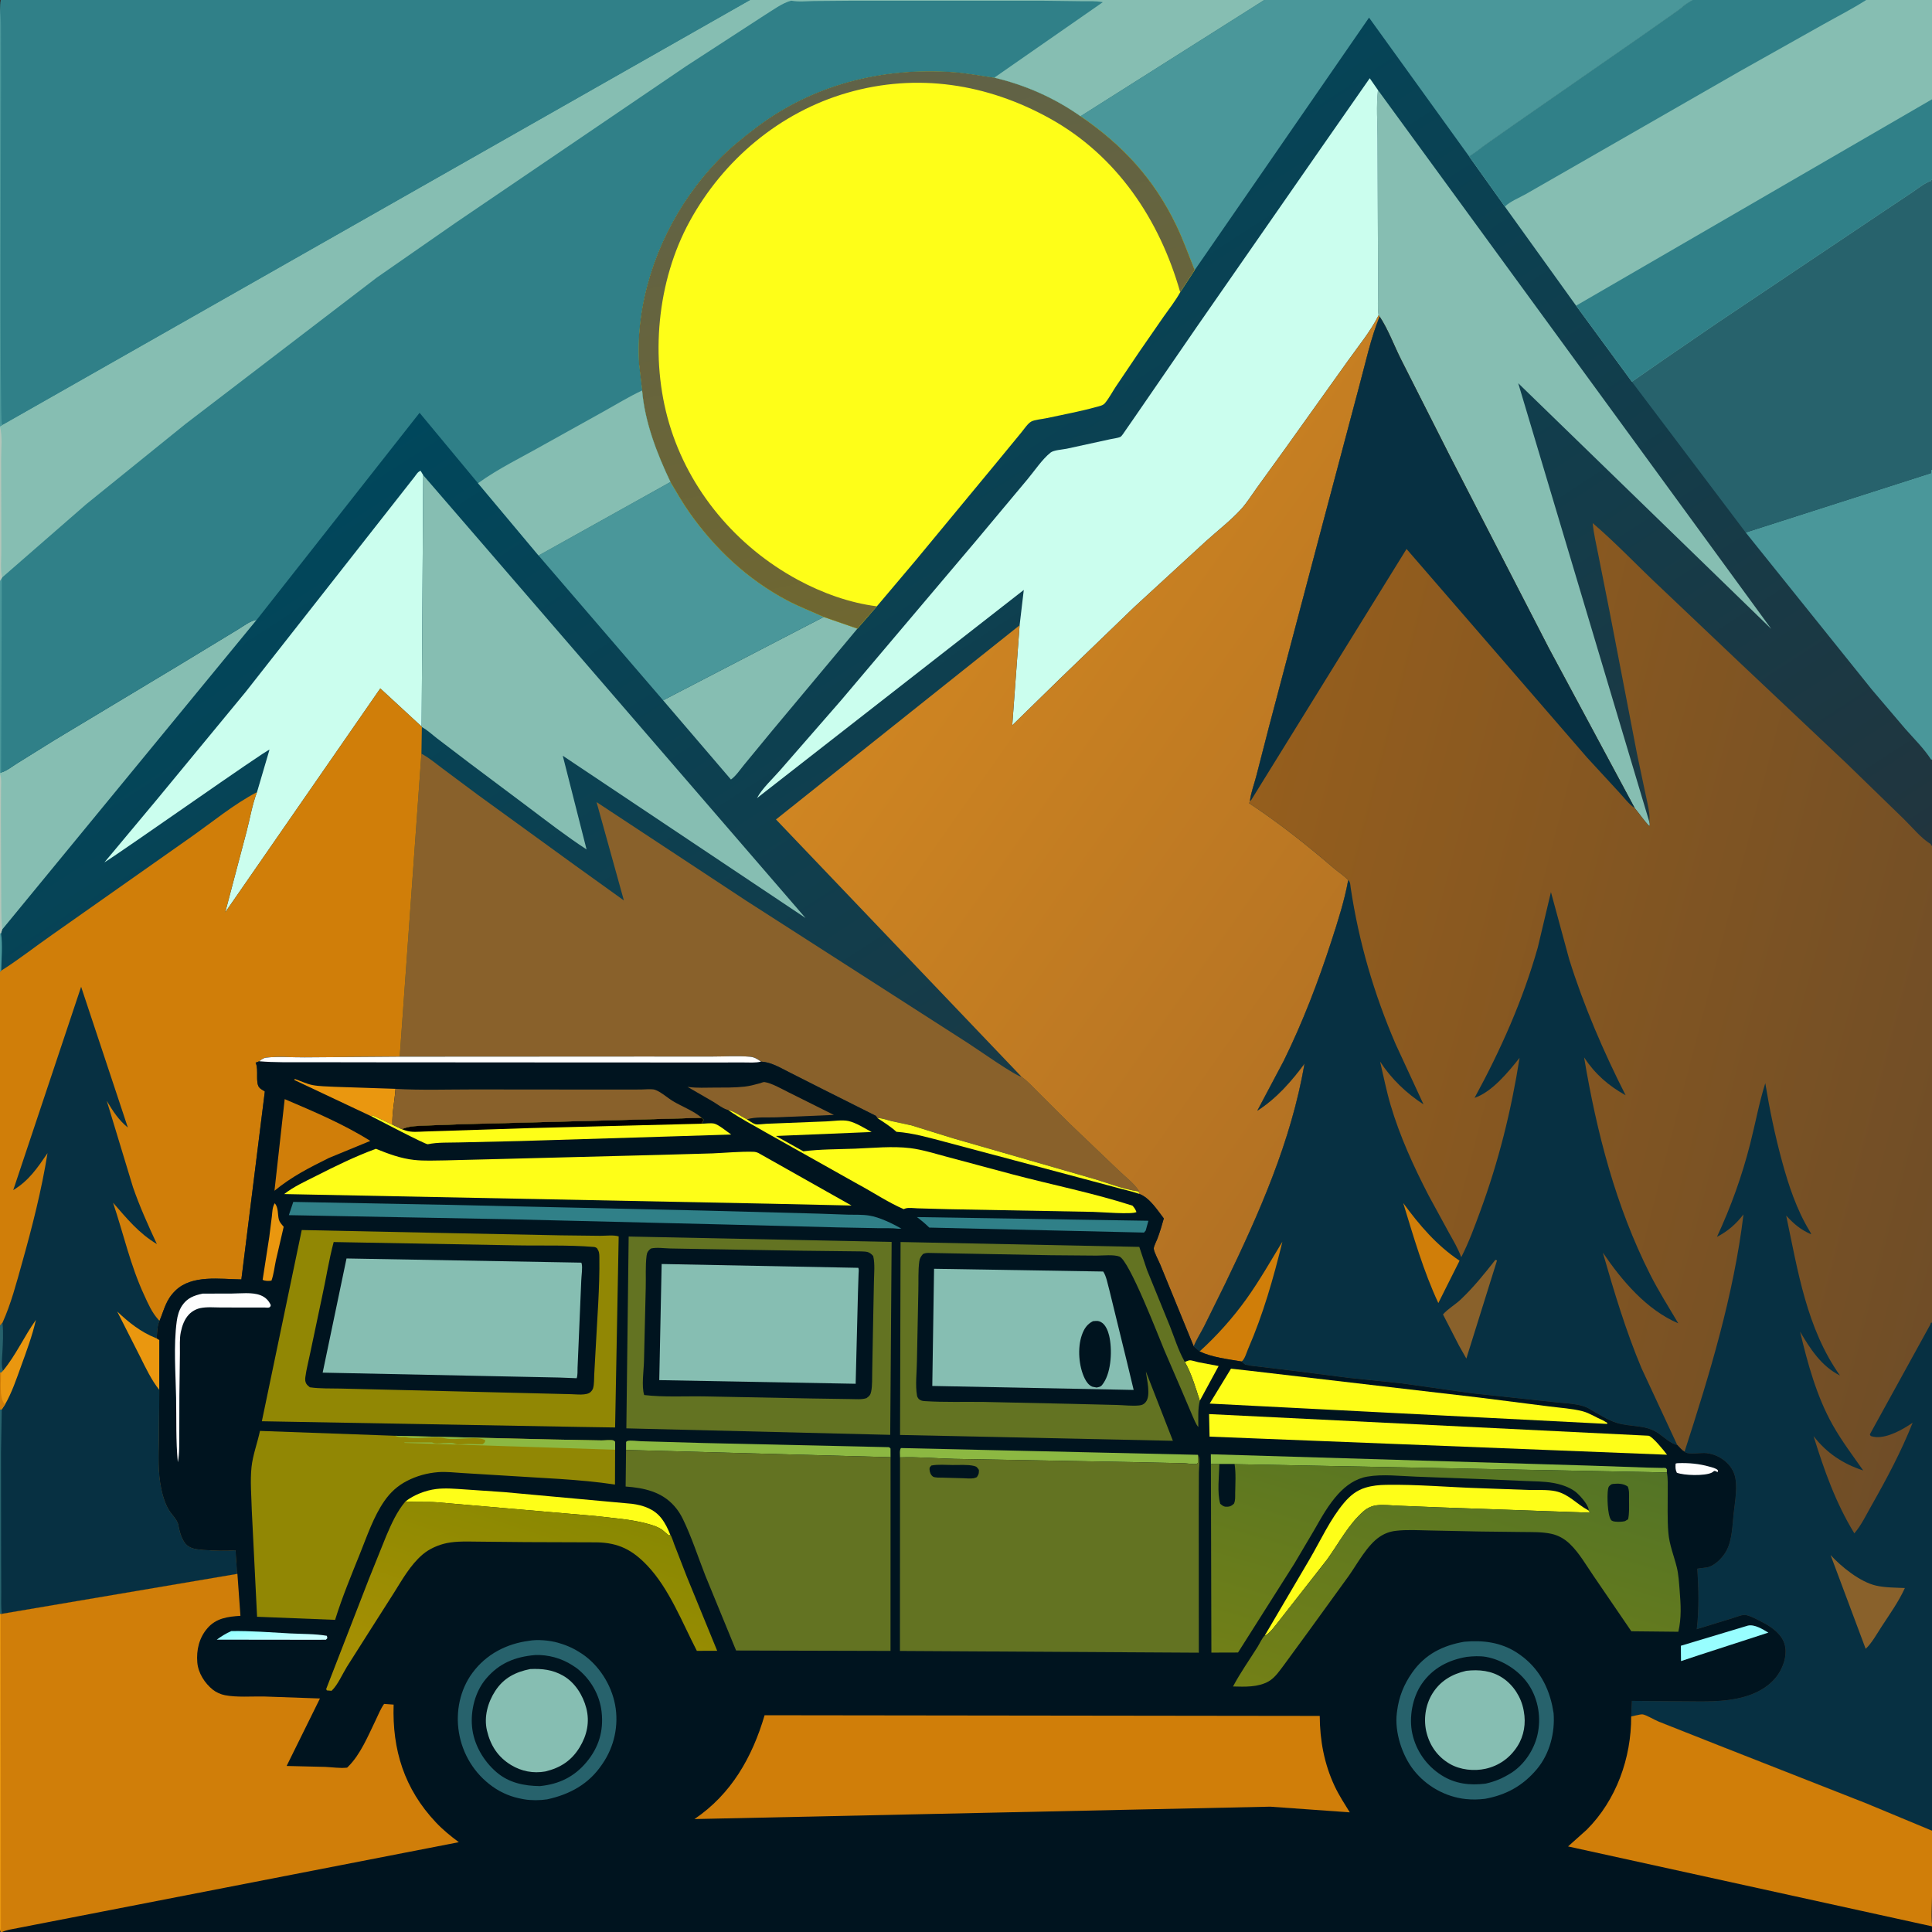 <svg version="1.1" xmlns="http://www.w3.org/2000/svg" style="display: block;" viewBox="0 0 2048 2048" width="1024" height="1024">
<rect x="0" y="0" width="2048" height="2048" fill="#333333" stroke="none"/>
<defs>
	<linearGradient id="Gradient1" gradientUnits="userSpaceOnUse" x1="1315.75" y1="1367.76" x2="634.865" y2="314.603">
		<stop class="stop0" offset="0" stop-opacity="1" stop-color="rgb(33,53,62)"/>
		<stop class="stop1" offset="1" stop-opacity="1" stop-color="rgb(0,71,92)"/>
	</linearGradient>
	<linearGradient id="Gradient2" gradientUnits="userSpaceOnUse" x1="1033.72" y1="635.883" x2="914.671" y2="83.934">
		<stop class="stop0" offset="0" stop-opacity="1" stop-color="rgb(111,103,49)"/>
		<stop class="stop1" offset="1" stop-opacity="1" stop-color="rgb(96,98,71)"/>
	</linearGradient>
	<linearGradient id="Gradient3" gradientUnits="userSpaceOnUse" x1="1549.21" y1="1018.15" x2="994.872" y2="628.04">
		<stop class="stop0" offset="0" stop-opacity="1" stop-color="rgb(178,113,35)"/>
		<stop class="stop1" offset="1" stop-opacity="1" stop-color="rgb(207,133,34)"/>
	</linearGradient>
	<linearGradient id="Gradient4" gradientUnits="userSpaceOnUse" x1="1297.3" y1="951.792" x2="2115.77" y2="1164.37">
		<stop class="stop0" offset="0" stop-opacity="1" stop-color="rgb(149,94,29)"/>
		<stop class="stop1" offset="1" stop-opacity="1" stop-color="rgb(111,77,39)"/>
	</linearGradient>
	<linearGradient id="Gradient5" gradientUnits="userSpaceOnUse" x1="279.028" y1="1723.86" x2="283.353" y2="1745.1">
		<stop class="stop0" offset="0" stop-opacity="1" stop-color="rgb(149,255,255)"/>
		<stop class="stop1" offset="1" stop-opacity="1" stop-color="rgb(205,255,255)"/>
	</linearGradient>
	<linearGradient id="Gradient6" gradientUnits="userSpaceOnUse" x1="608.972" y1="1591.62" x2="526.838" y2="1847.42">
		<stop class="stop0" offset="0" stop-opacity="1" stop-color="rgb(136,136,2)"/>
		<stop class="stop1" offset="1" stop-opacity="1" stop-color="rgb(172,145,3)"/>
	</linearGradient>
	<linearGradient id="Gradient7" gradientUnits="userSpaceOnUse" x1="1474.71" y1="1833.08" x2="1570.33" y2="1505.47">
		<stop class="stop0" offset="0" stop-opacity="1" stop-color="rgb(115,128,22)"/>
		<stop class="stop1" offset="1" stop-opacity="1" stop-color="rgb(83,116,38)"/>
	</linearGradient>
</defs>
<path transform="translate(0,0)" fill="url(#Gradient1)" d="M 0 451.75 C -0.019 405.203 -2.077 6.798 1 0 L 795.074 0 L 838.689 0 L 1172.26 0 L 1340.08 0 L 1794.25 0 L 1978.23 0 L 2048 0 L 2048 105.25 L 2048 107.039 L 2048 190.702 L 2048 498 L 2048 800.936 L 2048 805.271 L 2048 862.035 L 2048 896.334 L 2048 1402.04 L 2048 1449.3 L 2048 1673.45 L 2048 1940.6 L 2048.01 2009.33 C 2048.02 2019.84 2046.91 2031.69 2048.3 2042.06 L 2048 2048 L 365.329 2048 L 224.847 2048 L 2.25 2048 L 1 2048 C -1.621 2043.1 -0.048 2032.02 -0.051 2026.26 L -0.054 1963.68 L 0 1710.71 L 0 1494.04 L 0 1455 L 0 1405.3 L -0 1030.22 L 0 989.35 L 0 820.331 L 0 819.289 L -0 615.709 L 0 452.461 L 0 451.75 z"/>
<path transform="translate(0,0)" fill="rgb(74,151,154)" d="M 0 989.35 L 1.066 989.324 C 2.972 1001.64 1.494 1016.37 1.294 1028.93 L -0 1030.22 L 0 989.35 z"/>
<path transform="translate(0,0)" fill="rgb(134,190,178)" d="M 873.185 654.023 L 908.907 666.38 L 818.281 774.857 L 789.039 810.375 C 784.875 815.396 780.083 822.646 774.831 826.33 L 702.916 742.338 L 873.185 654.023 z"/>
<path transform="translate(0,0)" fill="rgb(134,190,178)" d="M 1.139 818.904 C 6.773 817.475 13.188 812.275 18.241 809.156 L 58.353 784.199 L 190 705.045 L 251.639 667.624 C 256.778 664.591 266.156 657.393 271.956 657.168 L 2.207 985.468 L 1.066 989.324 L 0 989.35 L 0 820.331 L 0 819.289 L 1.139 818.904 z"/>
<path transform="translate(0,0)" fill="rgb(179,198,186)" d="M 0 820.331 C 1.829 825.504 1.142 831.359 1.115 836.804 L 0.978 866.264 L 1.257 940.493 C 1.375 955.437 1.082 970.565 2.207 985.468 L 1.066 989.324 L 0 989.35 L 0 820.331 z"/>
<path transform="translate(0,0)" fill="rgb(74,151,154)" d="M 2047.21 498 L 2048 498 L 2048 800.936 L 2048 805.271 L 2047 805.121 C 2039.61 793.608 2028.86 783.04 2019.81 772.762 L 1984.39 731.182 L 1850.51 564.455 L 2046.88 501.519 L 2047.21 498 z"/>
<path transform="translate(0,0)" fill="rgb(74,151,154)" d="M 710.681 510.865 C 717.207 521.8 723.375 532.705 730.716 543.153 C 757.895 581.833 792.505 614.266 834.431 636.445 C 847.099 643.147 860.209 648.106 873.185 654.023 L 702.916 742.338 L 570.865 588.813 L 710.681 510.865 z"/>
<path transform="translate(0,0)" fill="rgb(203,254,238)" d="M 272.452 839.65 L 285.672 794.704 C 281.206 795.443 132.111 900.829 110.651 914.194 L 166.112 847.783 L 260.444 733.414 L 439.215 505.75 C 441.069 503.401 443.033 499.734 445.94 499.125 L 448.612 503.682 L 446.97 770.217 L 403.127 729.746 L 238.776 967.057 L 261.345 881.648 C 264.969 868.025 267.373 852.704 272.452 839.65 z"/>
<path transform="translate(0,0)" fill="rgb(134,190,178)" d="M 448.612 503.682 L 853.879 973.113 L 596.556 801.116 L 621.775 900.43 C 600.389 886.52 580.207 870.826 559.828 855.5 L 497.792 808.992 L 463.681 783.015 C 458.507 779.05 452.879 773.724 447.198 770.718 L 446.97 770.217 L 448.612 503.682 z"/>
<path transform="translate(0,0)" fill="rgb(74,151,154)" d="M 1340.08 0 L 1794.25 0 L 1789.46 2.831 C 1785.68 5.062 1782.3 8.499 1778.69 11.052 L 1740.79 37.711 L 1607.61 130.202 L 1574.28 153.601 C 1568.73 157.577 1563.21 162.427 1557.22 165.666 L 1451.24 18.686 L 1266.42 286.351 C 1260.03 270.434 1254.41 254.499 1246.97 238.984 C 1223.37 189.743 1190.11 153.735 1145.35 123.169 L 1340.08 0 z"/>
<path transform="translate(0,0)" fill="rgb(39,98,108)" d="M 2047.06 190.772 L 2048 190.702 L 2048 498 L 2047.21 498 L 2046.88 501.519 L 1850.51 564.455 L 1729.87 404.664 L 1764 380.958 L 1819.77 342.736 L 1997.63 223.5 L 2027.76 203.38 C 2033.48 199.501 2040.37 193.817 2046.86 191.816 L 2047.06 190.772 z"/>
<path transform="translate(0,0)" fill="rgb(134,190,178)" d="M 1460.71 95.504 L 1877.66 666.737 L 1609.37 406.205 L 1748.34 871.252 C 1748.95 873.111 1748.95 873.983 1748.5 875.882 C 1742.75 870.023 1738.13 862.872 1732.85 856.569 L 1641.85 687.11 L 1537.11 483.729 L 1485.15 381.012 C 1477.71 366.211 1471.57 349.332 1462.48 335.562 L 1461.35 334.249 C 1459.99 326.262 1460.92 316.758 1460.87 308.538 L 1460.61 247.672 L 1460.24 146.594 C 1460.19 129.912 1458.79 112.041 1460.71 95.504 z"/>
<path transform="translate(0,0)" fill="rgb(203,254,238)" d="M 1080.83 662.825 L 1085.26 625.349 L 802.461 846.01 C 807.856 835.766 819.285 825.334 826.905 816.546 L 891.489 742.481 L 1034.3 573.68 L 1089.17 508.06 C 1096.46 499.345 1104.82 486.779 1113.6 479.787 C 1117 477.083 1126.42 476.556 1130.79 475.655 L 1176.88 465.6 C 1179.88 464.901 1185.32 464.363 1187.82 463.025 C 1189.15 462.31 1191.7 458.209 1192.63 456.893 L 1204.09 440.35 L 1269.06 345.907 L 1400.52 156.775 L 1451.97 82.934 L 1460.71 95.504 C 1458.79 112.041 1460.19 129.912 1460.24 146.594 L 1460.61 247.672 L 1460.87 308.538 C 1460.92 316.758 1459.99 326.262 1461.35 334.249 C 1452.96 351.235 1439.36 367.57 1428.4 383.099 L 1362.3 475.655 L 1332.23 517.26 C 1326.86 524.712 1321.7 533.082 1315.52 539.855 C 1304.36 552.075 1290.21 562.914 1277.92 574.084 L 1202.35 643.528 L 1123.23 719.808 L 1073.03 768.842 L 1080.83 662.825 z"/>
<path transform="translate(0,0)" fill="rgb(134,190,178)" d="M 1794.25 0 L 1978.23 0 L 2048 0 L 2048 105.25 L 2048 107.039 L 2048 190.702 L 2047.06 190.772 L 2046.86 191.816 C 2040.37 193.817 2033.48 199.501 2027.76 203.38 L 1997.63 223.5 L 1819.77 342.736 L 1764 380.958 L 1729.87 404.664 L 1670.71 324.032 L 1595.23 218.995 L 1557.22 165.666 C 1563.21 162.427 1568.73 157.577 1574.28 153.601 L 1607.61 130.202 L 1740.79 37.711 L 1778.69 11.052 C 1782.3 8.499 1785.68 5.062 1789.46 2.831 L 1794.25 0 z"/>
<path transform="translate(0,0)" fill="rgb(48,128,136)" d="M 1794.25 0 L 1978.23 0 C 1963.41 9.479 1947.68 17.434 1932.36 26.071 L 1843.85 75.795 L 1665.12 178.407 L 1617.64 205.626 C 1610.83 209.499 1600.62 213.583 1595.23 218.995 L 1557.22 165.666 C 1563.21 162.427 1568.73 157.577 1574.28 153.601 L 1607.61 130.202 L 1740.79 37.711 L 1778.69 11.052 C 1782.3 8.499 1785.68 5.062 1789.46 2.831 L 1794.25 0 z"/>
<path transform="translate(0,0)" fill="rgb(48,128,136)" d="M 2048 105.25 L 2048 107.039 L 2048 190.702 L 2047.06 190.772 L 2046.86 191.816 C 2040.37 193.817 2033.48 199.501 2027.76 203.38 L 1997.63 223.5 L 1819.77 342.736 L 1764 380.958 L 1729.87 404.664 L 1670.71 324.032 L 2048 105.25 z"/>
<path transform="translate(0,0)" fill="rgb(137,97,43)" d="M 446.728 798.958 C 454.718 803.149 461.879 809.288 469.102 814.667 L 506.431 842.493 L 608.719 916.697 L 661.334 954.493 L 632.365 850.249 L 790.705 954.6 L 1026.6 1106.06 C 1034.65 1111.2 1077.06 1141.01 1082.86 1141.4 C 1089.64 1146.23 1095.43 1152.76 1101.31 1158.62 L 1133.14 1190.35 L 1186.28 1241.11 C 1192.98 1247.56 1202.44 1254.56 1207.21 1262.43 L 1207.15 1263.06 C 1189.91 1260.58 1171.4 1252.85 1154.45 1248.19 L 1010.32 1206.67 L 965.92 1192.89 L 945.657 1188.57 C 940.398 1187.35 935.557 1185.21 930.088 1185.21 L 928.5 1182.86 L 871.29 1154.17 L 836.415 1136.53 C 826.94 1131.76 817.507 1125.9 806.673 1125.34 C 802.61 1122.48 799.821 1120.63 794.815 1120.19 C 782.017 1119.05 768.473 1119.99 755.565 1119.99 L 675.945 1119.98 L 423.72 1120.12 L 446.728 798.958 z"/>
<path transform="translate(0,0)" fill="rgb(208,126,9)" d="M 272.452 839.65 C 267.373 852.704 264.969 868.025 261.345 881.648 L 238.776 967.057 L 403.127 729.746 L 446.97 770.217 L 447.198 770.718 L 446.728 798.958 L 423.72 1120.12 L 323.09 1120.86 C 309.903 1121.01 294.964 1119.6 282 1121.19 C 279.306 1121.51 276.876 1123.32 274.838 1124.98 L 270.935 1126.5 L 271.362 1127.5 C 274.112 1134.54 270.693 1147.02 274.578 1152.5 C 275.655 1154.02 279.104 1156.05 280.732 1157 L 255.86 1356.25 C 233.304 1355.97 203.389 1350.99 185.896 1368.13 C 175.666 1378.15 174.302 1387.76 169.072 1400.18 C 166.395 1406.11 166.882 1412.39 166.077 1418.72 L 168.946 1420.5 L 168.887 1473.37 L 168.495 1526.54 C 168.174 1543.3 167.389 1560.49 170.786 1577 L 171.144 1578.8 C 172.645 1586.1 175.022 1593.59 178.75 1600.07 C 181.73 1605.26 188.041 1610.75 189.107 1616.5 C 190.559 1624.33 193.172 1635.25 200.5 1639.55 C 204.976 1642.18 210.911 1642.58 216 1642.98 C 227.241 1643.86 238.449 1644.02 249.71 1643.34 L 250.945 1662.21 C 251.078 1663.75 250.943 1667.03 251.664 1668.35 L 1.924 1710.74 L 0.711 1710.97 L 0 1710.71 L 0 1494.04 L 0 1455 L 0 1405.3 L -0 1030.22 L 1.294 1028.93 C 19.778 1017.27 37.322 1003.4 55.294 990.871 L 201.317 888.11 C 224.446 871.916 247.452 852.755 272.452 839.65 z"/>
<path transform="translate(0,0)" fill="rgb(7,48,66)" d="M 2.578 1402.29 C 11.726 1382.06 17.324 1360.32 23.315 1339 C 34.151 1300.44 44.003 1261.97 50.372 1222.39 C 39.586 1238.11 30.737 1251.47 14.028 1261.57 L 85.995 1046.03 L 135.528 1195.26 C 125.587 1187.1 119.678 1177.85 113.164 1166.89 L 140.98 1258.5 C 148.083 1279.07 157.127 1299.07 166.309 1318.78 C 146.902 1307.16 134.514 1291.67 119.836 1274.93 C 130.988 1308 138.086 1341.04 152.885 1373 C 157.216 1382.35 160.98 1391.27 167.977 1398.98 L 169.072 1400.18 C 166.395 1406.11 166.882 1412.39 166.077 1418.72 L 168.946 1420.5 L 168.887 1473.37 L 168.495 1526.54 C 168.174 1543.3 167.389 1560.49 170.786 1577 L 171.144 1578.8 C 172.645 1586.1 175.022 1593.59 178.75 1600.07 C 181.73 1605.26 188.041 1610.75 189.107 1616.5 C 190.559 1624.33 193.172 1635.25 200.5 1639.55 C 204.976 1642.18 210.911 1642.58 216 1642.98 C 227.241 1643.86 238.449 1644.02 249.71 1643.34 L 250.945 1662.21 C 251.078 1663.75 250.943 1667.03 251.664 1668.35 L 1.924 1710.74 L 0.711 1710.97 L 0 1710.71 L 0 1494.04 L 0 1455 L 0 1405.3 L 2.578 1402.29 z"/>
<path transform="translate(0,0)" fill="rgb(39,98,108)" d="M 2.578 1402.29 C 3.786 1412.7 3.047 1424.09 2.484 1434.55 C 2.209 1439.66 1.035 1448.46 3.254 1452.96 L 1.075 1455 L 0 1455 L 0 1405.3 L 2.578 1402.29 z"/>
<path transform="translate(0,0)" fill="rgb(39,98,108)" d="M 0 1494.04 L 1.878 1494 L 1.05 1539.69 L 1.182 1652.58 L 1.306 1688.28 C 1.323 1695.7 0.855 1703.4 1.924 1710.74 L 0.711 1710.97 L 0 1710.71 L 0 1494.04 z"/>
<path transform="translate(0,0)" fill="rgb(234,151,15)" d="M 3.254 1452.96 C 16.832 1436.6 25.685 1416.48 38.056 1399.14 C 34.24 1415.93 28.213 1432.02 22.349 1448.19 C 17.346 1461.99 12.64 1476.12 5.303 1488.89 L 1.878 1494 L 0 1494.04 L 0 1455 L 1.075 1455 L 3.254 1452.96 z"/>
<path transform="translate(0,0)" fill="rgb(208,126,9)" d="M 0 1455 L 1.075 1455 C 1.176 1464.18 -1.217 1482.38 5.303 1488.89 L 1.878 1494 L 0 1494.04 L 0 1455 z"/>
<path transform="translate(0,0)" fill="rgb(234,151,15)" d="M 168.887 1473.37 C 160.778 1463.42 154.346 1449.83 148.626 1438.33 L 124.264 1390.27 C 136.302 1401.72 149.39 1412.11 164.985 1418.3 L 166.077 1418.72 L 168.946 1420.5 L 168.887 1473.37 z"/>
<path transform="translate(0,0)" fill="rgb(254,254,24)" d="M 680.658 413.924 L 677.337 385.553 C 676.261 369.784 677.066 353.14 679.147 337.5 C 687.431 275.243 717.476 214.907 761.083 169.891 C 773.359 157.22 787.149 146.078 801.179 135.428 C 861.868 89.357 935.238 71.041 1010.84 76.431 C 1025.4 77.469 1039.58 80.324 1054 82.314 C 1086.9 90.11 1117.65 103.656 1145.35 123.169 C 1190.11 153.735 1223.37 189.743 1246.97 238.984 C 1254.41 254.499 1260.03 270.434 1266.42 286.351 L 1251.08 309.788 C 1245.98 318.94 1239.35 327.402 1233.29 335.956 L 1207.81 372.774 L 1182.75 409.946 C 1179.01 415.591 1175.52 422.34 1171.18 427.475 C 1169.13 429.893 1165.19 430.566 1162.2 431.399 C 1144.88 436.218 1126.73 439.496 1109.15 443.327 C 1104.67 444.304 1096.83 444.871 1093.11 446.905 C 1089.45 448.911 1085.38 455.133 1082.65 458.442 L 1056.07 490.77 L 970.46 594.257 L 929.528 642.703 L 908.907 666.38 L 873.185 654.023 C 860.209 648.106 847.099 643.147 834.431 636.445 C 792.505 614.266 757.895 581.833 730.716 543.153 C 723.375 532.705 717.207 521.8 710.681 510.865 C 696.302 480.66 683.503 447.542 680.658 413.924 z"/>
<path transform="translate(0,0)" fill="url(#Gradient2)" d="M 680.658 413.924 L 677.337 385.553 C 676.261 369.784 677.066 353.14 679.147 337.5 C 687.431 275.243 717.476 214.907 761.083 169.891 C 773.359 157.22 787.149 146.078 801.179 135.428 C 861.868 89.357 935.238 71.041 1010.84 76.431 C 1025.4 77.469 1039.58 80.324 1054 82.314 C 1086.9 90.11 1117.65 103.656 1145.35 123.169 C 1190.11 153.735 1223.37 189.743 1246.97 238.984 C 1254.41 254.499 1260.03 270.434 1266.42 286.351 L 1251.08 309.788 C 1229.25 232.841 1183.88 164.973 1112.97 125.624 C 1046.4 88.682 972.238 77.088 898.483 98.277 C 826.669 118.907 766.706 169.433 731.036 234.715 C 696.397 298.112 688.943 379.743 709.305 448.747 C 730.299 519.898 780.78 579.514 845.805 614.665 C 871.32 628.457 900.642 639.152 929.528 642.703 L 908.907 666.38 L 873.185 654.023 C 860.209 648.106 847.099 643.147 834.431 636.445 C 792.505 614.266 757.895 581.833 730.716 543.153 C 723.375 532.705 717.207 521.8 710.681 510.865 C 696.302 480.66 683.503 447.542 680.658 413.924 z"/>
<path transform="translate(0,0)" fill="url(#Gradient3)" d="M 1461.35 334.249 L 1462.48 335.562 C 1452.98 358.704 1447.51 384.823 1440.92 409 L 1402.35 554.239 L 1345.3 769.972 L 1331.61 823.109 C 1329.44 831.331 1326.01 840.483 1325.02 848.85 L 1324.16 851.48 C 1355.71 872.276 1385.66 896.094 1414.32 920.684 C 1418.99 924.689 1425.15 928.445 1429.15 933.04 C 1425.26 954.601 1418.11 976.805 1411.34 997.642 C 1397.24 1041.05 1380.98 1083.48 1360.84 1124.48 L 1332.8 1177.39 C 1352.76 1164.64 1368.91 1146.37 1382.88 1127.41 C 1368.68 1209.9 1334.78 1286.14 1298.66 1361 L 1276.38 1406.08 C 1272.88 1412.94 1268.2 1420.16 1265.41 1427.25 L 1229.95 1340.59 C 1228.39 1336.7 1223.18 1327.23 1223.04 1323.6 C 1222.94 1321.26 1225.89 1315.68 1226.85 1313.17 C 1229.54 1306.09 1231.64 1298.88 1233.69 1291.59 C 1226.57 1282.31 1218.66 1269.66 1207.55 1265.53 L 1207.15 1263.06 L 1207.21 1262.43 C 1202.44 1254.56 1192.98 1247.56 1186.28 1241.11 L 1133.14 1190.35 L 1101.31 1158.62 C 1095.43 1152.76 1089.64 1146.23 1082.86 1141.4 L 822.566 868.67 L 1080.83 662.825 L 1073.03 768.842 L 1123.23 719.808 L 1202.35 643.528 L 1277.92 574.084 C 1290.21 562.914 1304.36 552.075 1315.52 539.855 C 1321.7 533.082 1326.86 524.712 1332.23 517.26 L 1362.3 475.655 L 1428.4 383.099 C 1439.36 367.57 1452.96 351.235 1461.35 334.249 z"/>
<path transform="translate(0,0)" fill="rgb(48,128,136)" d="M 0 451.75 C -0.019 405.203 -2.077 6.798 1 0 L 795.074 0 L 838.689 0 L 1172.26 0 L 1340.08 0 L 1145.35 123.169 C 1117.65 103.656 1086.9 90.11 1054 82.314 C 1039.58 80.324 1025.4 77.469 1010.84 76.431 C 935.238 71.041 861.868 89.357 801.179 135.428 C 787.149 146.078 773.359 157.22 761.083 169.891 C 717.476 214.907 687.431 275.243 679.147 337.5 C 677.066 353.14 676.261 369.784 677.337 385.553 L 680.658 413.924 C 683.503 447.542 696.302 480.66 710.681 510.865 L 570.865 588.813 L 506.706 512.223 L 444.771 437.591 L 272.03 657.167 L 271.956 657.168 C 266.156 657.393 256.778 664.591 251.639 667.624 L 190 705.045 L 58.353 784.199 L 18.241 809.156 C 13.188 812.275 6.773 817.475 1.139 818.904 L 0 819.289 L -0 615.709 L 0 452.461 L 0 451.75 z"/>
<path transform="translate(0,0)" fill="rgb(74,151,154)" d="M 1.905 612.785 L 1.139 818.904 L 0 819.289 L -0 615.709 L 1.905 612.785 z"/>
<path transform="translate(0,0)" fill="rgb(134,190,178)" d="M 680.658 413.924 C 683.503 447.542 696.302 480.66 710.681 510.865 L 570.865 588.813 L 506.706 512.223 C 528.153 496.699 553.172 484.696 576.203 471.589 L 639.291 436.509 C 652.954 428.92 666.508 420.564 680.658 413.924 z"/>
<path transform="translate(0,0)" fill="rgb(134,190,178)" d="M 795.074 0 L 838.689 0 L 1172.26 0 L 1340.08 0 L 1145.35 123.169 C 1117.65 103.656 1086.9 90.11 1054 82.314 L 1169.03 2.304 C 1161.48 0.846 1153.45 1.393 1145.77 1.294 L 1105.53 0.77 L 900.87 0.778 L 862.823 1.097 C 854.924 1.248 846.483 2.19 838.731 0.711 C 828.988 3.267 819.05 10.892 810.475 16.124 L 727.156 70.25 L 483.259 235.969 L 399.385 294.273 L 196.72 449.367 L 91.362 534.519 L 2.113 612.281 L 1.905 612.785 L -0 615.709 L 0 452.461 L 0 451.75 L 2.943 450.13 L 795.074 0 z"/>
<path transform="translate(0,0)" fill="rgb(179,198,186)" d="M 0 452.461 C 2.75 462.414 1.226 475.709 1.209 486.086 L 1.41 582 C 1.542 591.428 0.27 603.137 2.113 612.281 L 1.905 612.785 L -0 615.709 L 0 452.461 z"/>
<path transform="translate(0,0)" fill="rgb(48,128,136)" d="M 0 451.75 C -0.019 405.203 -2.077 6.798 1 0 L 795.074 0 L 2.943 450.13 L 0 451.75 z"/>
<path transform="translate(0,0)" fill="rgb(74,151,154)" d="M 0 451.75 C -0.019 405.203 -2.077 6.798 1 0 C -0.025 9.205 0.997 18.74 1.044 28 L 1.104 89.62 C 1.114 114.049 -0.365 445.155 1.985 449.51 L 2.943 450.13 L 0 451.75 z"/>
<path transform="translate(0,0)" fill="url(#Gradient4)" d="M 1325.02 848.85 C 1326.01 840.483 1329.44 831.331 1331.61 823.109 L 1345.3 769.972 L 1402.35 554.239 L 1440.92 409 C 1447.51 384.823 1452.98 358.704 1462.48 335.562 C 1471.57 349.332 1477.71 366.211 1485.15 381.012 L 1537.11 483.729 L 1641.85 687.11 L 1732.85 856.569 C 1738.13 862.872 1742.75 870.023 1748.5 875.882 C 1748.95 873.983 1748.95 873.111 1748.34 871.252 L 1748.44 870.244 C 1749.17 861.967 1746.43 851.982 1744.76 843.798 L 1735.28 799 L 1706.1 647.64 L 1694.35 588.479 C 1692.16 577.23 1689.38 565.932 1688.33 554.513 C 1713.57 576.068 1736.68 600.84 1761.02 623.502 L 1843.36 701.638 L 1957.05 808.874 L 2018.03 868.098 C 2026.53 876.357 2036.66 888.902 2046.79 894.812 L 2047.07 896.349 L 2048 896.334 L 2048 1402.04 L 2048 1449.3 L 2048 1673.45 L 2048 1940.6 L 1978.66 1911.76 L 1821.48 1849.98 L 1758.28 1824.97 C 1753.19 1822.92 1746.62 1818.6 1741.56 1817.35 C 1739.48 1816.83 1731.62 1819.15 1729.12 1819.56 L 1729.85 1803 L 1785 1803.43 C 1805.56 1803.51 1825.88 1804.46 1846.03 1799.43 C 1862.05 1795.44 1877.97 1787 1886.49 1772.25 C 1891.52 1763.54 1894.59 1752.45 1891.57 1742.52 C 1888.54 1732.56 1878.42 1724.93 1869.52 1720.37 C 1864.7 1717.91 1854.51 1712.02 1849.27 1711.92 C 1845.87 1711.86 1839.83 1714.44 1836.46 1715.41 L 1798.62 1727.02 C 1801.14 1706.32 1800.56 1683.62 1799.22 1662.83 L 1810.35 1661.29 C 1818.38 1659.19 1826.33 1650.83 1830.15 1643.67 C 1836.23 1632.27 1836.34 1616.75 1837.74 1604.1 C 1839.08 1591.86 1842.34 1574.88 1838.54 1563.06 C 1834.34 1550.01 1820 1540.6 1806.5 1540.27 C 1801.79 1540.15 1790.66 1541.88 1786.87 1539.68 L 1785.67 1538.91 C 1782.7 1537.17 1780.28 1534.16 1777.91 1531.68 C 1772.05 1531.04 1763.24 1523.08 1758.34 1519.64 C 1744.37 1509.85 1729.49 1513.07 1713.92 1508.39 C 1704.54 1505.58 1694.76 1499.07 1686.13 1494.34 L 1686.1 1494.25 C 1676.09 1487.42 1658.76 1487.78 1646.8 1486.25 L 1560.5 1476.98 L 1484.99 1466.33 L 1429.5 1460.61 L 1375.9 1453.7 L 1324.71 1447.56 C 1324.59 1447.05 1320.84 1446.91 1320.14 1446.57 C 1318.89 1445.96 1317.28 1444.17 1316.16 1443.24 C 1301.82 1440.79 1284.82 1438.89 1271.62 1432.58 L 1265.41 1427.25 C 1268.2 1420.16 1272.88 1412.94 1276.38 1406.08 L 1298.66 1361 C 1334.78 1286.14 1368.68 1209.9 1382.88 1127.41 C 1368.91 1146.37 1352.76 1164.64 1332.8 1177.39 L 1360.84 1124.48 C 1380.98 1083.48 1397.24 1041.05 1411.34 997.642 C 1418.11 976.805 1425.26 954.601 1429.15 933.04 C 1425.15 928.445 1418.99 924.689 1414.32 920.684 C 1385.66 896.094 1355.71 872.276 1324.16 851.48 L 1325.02 848.85 z"/>
<path transform="translate(0,0)" fill="rgb(7,48,66)" d="M 1325.02 848.85 C 1326.01 840.483 1329.44 831.331 1331.61 823.109 L 1345.3 769.972 L 1402.35 554.239 L 1440.92 409 C 1447.51 384.823 1452.98 358.704 1462.48 335.562 C 1471.57 349.332 1477.71 366.211 1485.15 381.012 L 1537.11 483.729 L 1641.85 687.11 L 1732.85 856.569 C 1726.75 852.547 1721.4 845.334 1716.41 839.98 L 1682.34 803.012 L 1490.99 581.934 L 1326.2 848.278 L 1325.02 848.85 z"/>
<path transform="translate(0,0)" fill="rgb(7,48,66)" d="M 1785.67 1538.91 C 1812.19 1457.07 1837.83 1372.99 1848.17 1287.32 C 1839.96 1297.81 1831.86 1304.92 1820.05 1311.16 C 1834.99 1278.83 1846.41 1247.18 1855.22 1212.67 C 1860.68 1191.28 1864.67 1169.23 1871.27 1148.19 C 1875.84 1176.08 1881.59 1203.69 1889.01 1230.96 C 1895.92 1256.36 1904.47 1282.17 1918.16 1304.8 C 1918.99 1306.17 1919.51 1306.89 1919.92 1308.44 C 1908.32 1303.23 1902.17 1297.89 1893.43 1288.61 C 1905.82 1347.17 1915 1407.97 1950.42 1458.08 C 1930.79 1448.34 1918.93 1429.88 1908.16 1411.6 C 1916.09 1445.08 1925.78 1480.48 1942.77 1510.61 C 1952.2 1527.33 1964.04 1543.06 1975.08 1558.74 C 1953.76 1551.87 1936.17 1540.16 1922.44 1522.31 C 1933.64 1558.37 1945.83 1593.02 1965.68 1625.42 C 1973.06 1616.84 1978.29 1605.75 1983.88 1595.9 C 2000.15 1567.23 2015.31 1538.84 2027.5 1508.14 L 2021.62 1511.97 C 2011.83 1518.07 1995.9 1526.04 1984.11 1522.56 C 1982.55 1522.1 1983.01 1522.14 1982.11 1520.5 L 2046.14 1404.21 L 2046.78 1402.2 L 2048 1402.04 L 2048 1449.3 L 2048 1673.45 L 2048 1940.6 L 1978.66 1911.76 L 1821.48 1849.98 L 1758.28 1824.97 C 1753.19 1822.92 1746.62 1818.6 1741.56 1817.35 C 1739.48 1816.83 1731.62 1819.15 1729.12 1819.56 L 1729.85 1803 L 1785 1803.43 C 1805.56 1803.51 1825.88 1804.46 1846.03 1799.43 C 1862.05 1795.44 1877.97 1787 1886.49 1772.25 C 1891.52 1763.54 1894.59 1752.45 1891.57 1742.52 C 1888.54 1732.56 1878.42 1724.93 1869.52 1720.37 C 1864.7 1717.91 1854.51 1712.02 1849.27 1711.92 C 1845.87 1711.86 1839.83 1714.44 1836.46 1715.41 L 1798.62 1727.02 C 1801.14 1706.32 1800.56 1683.62 1799.22 1662.83 L 1810.35 1661.29 C 1818.38 1659.19 1826.33 1650.83 1830.15 1643.67 C 1836.23 1632.27 1836.34 1616.75 1837.74 1604.1 C 1839.08 1591.86 1842.34 1574.88 1838.54 1563.06 C 1834.34 1550.01 1820 1540.6 1806.5 1540.27 C 1801.79 1540.15 1790.66 1541.88 1786.87 1539.68 L 1785.67 1538.91 z"/>
<path transform="translate(0,0)" fill="rgb(137,97,43)" d="M 1940.48 1648.39 C 1951.9 1660.87 1971.87 1677.07 1988.9 1680.86 C 1998.62 1683.03 2009.3 1682.91 2019.24 1683.37 C 2012.9 1697.46 2003.32 1710.87 1994.86 1723.82 C 1990.04 1731.2 1984.11 1741.96 1977.69 1747.82 L 1940.48 1648.39 z"/>
<path transform="translate(0,0)" fill="rgb(7,48,66)" d="M 1429.15 933.04 C 1431.62 935.234 1431.28 937.66 1431.75 940.818 C 1440.35 998.445 1456.45 1053.47 1479.5 1106.96 L 1508.99 1170.71 C 1490.69 1158.76 1474.87 1143.69 1462.95 1125.32 C 1466.63 1140.8 1469.6 1156.24 1474.13 1171.53 C 1483.92 1204.63 1498.45 1236.34 1514.25 1266.97 L 1535.73 1306.37 C 1540.42 1314.83 1545.71 1323.58 1548.95 1332.71 C 1556.97 1317.23 1563.08 1300.34 1569.11 1284 C 1588.68 1230.94 1601.99 1177.18 1610.81 1121.38 C 1598.86 1136.36 1581.68 1157.51 1563.1 1163.78 C 1590.83 1112.9 1614.31 1060.22 1630.11 1004.38 L 1644.06 945.657 L 1663.37 1016.73 C 1678.66 1065.82 1699.93 1115.2 1723.23 1161.03 C 1704.91 1150.82 1690.88 1138.55 1679.22 1120.93 C 1692.55 1200.4 1712.74 1278.73 1749.26 1351.06 C 1758.22 1368.82 1768.98 1385.64 1779.05 1402.79 C 1745.37 1388.46 1719.19 1357.4 1699.07 1327.82 C 1710.92 1369.07 1723.44 1410.79 1740.1 1450.43 L 1777.91 1531.68 C 1772.05 1531.04 1763.24 1523.08 1758.34 1519.64 C 1744.37 1509.85 1729.49 1513.07 1713.92 1508.39 C 1704.54 1505.58 1694.76 1499.07 1686.13 1494.34 L 1686.1 1494.25 C 1676.09 1487.42 1658.76 1487.78 1646.8 1486.25 L 1560.5 1476.98 L 1484.99 1466.33 L 1429.5 1460.61 L 1375.9 1453.7 L 1324.71 1447.56 C 1324.59 1447.05 1320.84 1446.91 1320.14 1446.57 C 1318.89 1445.96 1317.28 1444.17 1316.16 1443.24 C 1301.82 1440.79 1284.82 1438.89 1271.62 1432.58 L 1265.41 1427.25 C 1268.2 1420.16 1272.88 1412.94 1276.38 1406.08 L 1298.66 1361 C 1334.78 1286.14 1368.68 1209.9 1382.88 1127.41 C 1368.91 1146.37 1352.76 1164.64 1332.8 1177.39 L 1360.84 1124.48 C 1380.98 1083.48 1397.24 1041.05 1411.34 997.642 C 1418.11 976.805 1425.26 954.601 1429.15 933.04 z"/>
<path transform="translate(0,0)" fill="rgb(208,126,9)" d="M 1487.47 1275.28 C 1504.61 1298.65 1522.87 1320.2 1547.2 1336.39 L 1533.1 1364.48 L 1524.69 1381.29 C 1508.93 1347.48 1498.38 1310.88 1487.47 1275.28 z"/>
<path transform="translate(0,0)" fill="rgb(137,97,43)" d="M 1585.15 1335.5 L 1586.93 1336.05 L 1554.39 1440.12 L 1546.71 1426.59 L 1529.63 1393.36 C 1534.68 1387.52 1542.88 1382.82 1548.67 1377.29 C 1562.17 1364.43 1573.68 1350.15 1585.15 1335.5 z"/>
<path transform="translate(0,0)" fill="rgb(208,126,9)" d="M 1271.62 1432.58 C 1289.8 1416.12 1307.04 1396.83 1321.3 1376.88 C 1335.21 1357.41 1346.99 1336.65 1359.4 1316.21 C 1349.88 1354.95 1339.05 1393.12 1323.11 1429.74 C 1321.59 1433.22 1319.38 1441.24 1316.16 1443.24 C 1301.82 1440.79 1284.82 1438.89 1271.62 1432.58 z"/>
<path transform="translate(0,0)" fill="rgb(0,20,31)" d="M 423.72 1120.12 L 675.945 1119.98 L 755.565 1119.99 C 768.473 1119.99 782.017 1119.05 794.815 1120.19 C 799.821 1120.63 802.61 1122.48 806.673 1125.34 C 817.507 1125.9 826.94 1131.76 836.415 1136.53 L 871.29 1154.17 L 928.5 1182.86 L 930.088 1185.21 C 935.557 1185.21 940.398 1187.35 945.657 1188.57 L 965.92 1192.89 L 1010.32 1206.67 L 1154.45 1248.19 C 1171.4 1252.85 1189.91 1260.58 1207.15 1263.06 L 1207.55 1265.53 C 1218.66 1269.66 1226.57 1282.31 1233.69 1291.59 C 1231.64 1298.88 1229.54 1306.09 1226.85 1313.17 C 1225.89 1315.68 1222.94 1321.26 1223.04 1323.6 C 1223.18 1327.23 1228.39 1336.7 1229.95 1340.59 L 1265.41 1427.25 L 1271.62 1432.58 C 1284.82 1438.89 1301.82 1440.79 1316.16 1443.24 C 1317.28 1444.17 1318.89 1445.96 1320.14 1446.57 C 1320.84 1446.91 1324.59 1447.05 1324.71 1447.56 L 1375.9 1453.7 L 1429.5 1460.61 L 1484.99 1466.33 L 1560.5 1476.98 L 1646.8 1486.25 C 1658.76 1487.78 1676.09 1487.42 1686.1 1494.25 L 1686.13 1494.34 C 1694.76 1499.07 1704.54 1505.58 1713.92 1508.39 C 1729.49 1513.07 1744.37 1509.85 1758.34 1519.64 C 1763.24 1523.08 1772.05 1531.04 1777.91 1531.68 C 1780.28 1534.16 1782.7 1537.17 1785.67 1538.91 L 1786.87 1539.68 C 1790.66 1541.88 1801.79 1540.15 1806.5 1540.27 C 1820 1540.6 1834.34 1550.01 1838.54 1563.06 C 1842.34 1574.88 1839.08 1591.86 1837.74 1604.1 C 1836.34 1616.75 1836.23 1632.27 1830.15 1643.67 C 1826.33 1650.83 1818.38 1659.19 1810.35 1661.29 L 1799.22 1662.83 C 1800.56 1683.62 1801.14 1706.32 1798.62 1727.02 L 1836.46 1715.41 C 1839.83 1714.44 1845.87 1711.86 1849.27 1711.92 C 1854.51 1712.02 1864.7 1717.91 1869.52 1720.37 C 1878.42 1724.93 1888.54 1732.56 1891.57 1742.52 C 1894.59 1752.45 1891.52 1763.54 1886.49 1772.25 C 1877.97 1787 1862.05 1795.44 1846.03 1799.43 C 1825.88 1804.46 1805.56 1803.51 1785 1803.43 L 1729.85 1803 L 1729.12 1819.56 C 1731.62 1819.15 1739.48 1816.83 1741.56 1817.35 C 1746.62 1818.6 1753.19 1822.92 1758.28 1824.97 L 1821.48 1849.98 L 1978.66 1911.76 L 2048 1940.6 L 2048.01 2009.33 C 2048.02 2019.84 2046.91 2031.69 2048.3 2042.06 L 2048 2048 L 365.329 2048 L 224.847 2048 L 2.25 2048 L 1 2048 C -1.621 2043.1 -0.048 2032.02 -0.051 2026.26 L -0.054 1963.68 L 0 1710.71 L 0.711 1710.97 L 1.924 1710.74 L 251.664 1668.35 C 250.943 1667.03 251.078 1663.75 250.945 1662.21 L 249.71 1643.34 C 238.449 1644.02 227.241 1643.86 216 1642.98 C 210.911 1642.58 204.976 1642.18 200.5 1639.55 C 193.172 1635.25 190.559 1624.33 189.107 1616.5 C 188.041 1610.75 181.73 1605.26 178.75 1600.07 C 175.022 1593.59 172.645 1586.1 171.144 1578.8 L 170.786 1577 C 167.389 1560.49 168.174 1543.3 168.495 1526.54 L 168.887 1473.37 L 168.946 1420.5 L 166.077 1418.72 C 166.882 1412.39 166.395 1406.11 169.072 1400.18 C 174.302 1387.76 175.666 1378.15 185.896 1368.13 C 203.389 1350.99 233.304 1355.97 255.86 1356.25 L 280.732 1157 C 279.104 1156.05 275.655 1154.02 274.578 1152.5 C 270.693 1147.02 274.112 1134.54 271.362 1127.5 L 270.935 1126.5 L 274.838 1124.98 C 276.876 1123.32 279.306 1121.51 282 1121.19 C 294.964 1119.6 309.903 1121.01 323.09 1120.86 L 423.72 1120.12 z"/>
<path transform="translate(0,0)" fill="rgb(254,254,254)" d="M 1776.23 1551.5 C 1777.8 1551.05 1777.34 1551.06 1778.77 1551.01 C 1790.14 1550.6 1801.18 1551.59 1812.13 1554.72 C 1815.17 1555.59 1818.74 1556.28 1821.06 1558.5 L 1820.81 1560.64 L 1818.86 1559.5 L 1817.07 1559.25 C 1816.21 1559.95 1815.53 1560.58 1814.5 1561.08 C 1807.03 1564.75 1785.1 1564.11 1777.5 1561.14 C 1775.86 1557.7 1776.01 1555.25 1776.23 1551.5 z"/>
<path transform="translate(0,0)" fill="rgb(254,254,24)" d="M 1255.99 1443.72 C 1257.37 1443.24 1259.62 1442.1 1261 1441.99 C 1263.37 1441.82 1267.95 1443.5 1270.4 1444.02 L 1291.79 1448.05 L 1271.87 1484.81 C 1267.38 1471.12 1263.16 1456.27 1255.99 1443.72 z"/>
<path transform="translate(0,0)" fill="url(#Gradient5)" d="M 245.239 1729 C 265.924 1728.67 286.777 1730.38 307.422 1731.48 C 320.154 1732.15 333.961 1731.84 346.5 1734.02 L 347.003 1736.5 L 345.5 1738.18 L 334.5 1738.24 L 229.766 1738.11 C 234.831 1734.43 239.479 1731.48 245.239 1729 z"/>
<path transform="translate(0,0)" fill="rgb(234,151,15)" d="M 291.205 1275.5 C 295.341 1279.94 294.138 1287.21 295.594 1292.71 C 296.294 1295.35 298.115 1297.38 299.848 1299.42 L 300.722 1300.43 L 292.45 1336.08 C 290.938 1343.16 290.22 1350.7 287.769 1357.5 C 285.063 1357.98 280.783 1358.1 278.413 1356.63 L 285.454 1311.22 L 288.193 1289.31 C 288.719 1284.58 288.67 1279.63 291.205 1275.5 z"/>
<path transform="translate(0,0)" fill="rgb(254,254,24)" d="M 930.088 1185.21 C 935.557 1185.21 940.398 1187.35 945.657 1188.57 L 965.92 1192.89 L 1010.32 1206.67 L 1154.45 1248.19 C 1171.4 1252.85 1189.91 1260.58 1207.15 1263.06 L 1207.55 1265.53 C 1198.2 1262.32 1188.22 1260.33 1178.69 1257.59 L 1075 1229.94 L 1002 1210.51 C 984.626 1205.99 968.216 1201.05 950.224 1199.75 C 944.035 1194.15 937.054 1189.76 930.088 1185.21 z"/>
<path transform="translate(0,0)" fill="rgb(152,254,255)" d="M 1852.88 1723.19 C 1860 1721.64 1868.56 1727.07 1874.54 1730.64 L 1797.75 1755.57 L 1781.94 1760.84 L 1781.78 1744.57 L 1852.88 1723.19 z"/>
<path transform="translate(0,0)" fill="rgb(234,151,15)" d="M 393.979 1183.48 L 312.005 1144.82 L 312.5 1143.76 C 318.526 1145.81 324.913 1148.95 331.105 1150.18 C 338.547 1151.66 347.033 1151.58 354.629 1152.06 L 419.252 1154.24 C 418.421 1166.66 415.45 1179.82 415.948 1192.19 L 394.66 1182.18 L 393.979 1183.48 z"/>
<path transform="translate(0,0)" fill="rgb(254,254,254)" d="M 214.898 1371.28 L 245.278 1371.23 C 254.813 1371.17 267.08 1369.58 275.938 1372.93 C 281.143 1374.9 284.84 1378.43 287.033 1383.5 C 286.509 1387.18 283.283 1386.03 280.135 1386.02 L 234.783 1386 C 227.532 1386.01 219.318 1385.16 212.265 1386.67 C 207.918 1387.6 203.512 1390.03 200.436 1393.24 C 195.479 1398.41 193.068 1405.27 191.65 1412.16 C 190.201 1419.2 190.826 1427.21 190.713 1434.44 L 190.151 1479.53 L 190.052 1521.5 C 189.99 1530.96 190.317 1540.74 188.498 1550.05 C 186.315 1527.32 187.118 1504.41 186.681 1481.61 C 186.175 1455.17 183.827 1426.69 187.375 1400.44 C 188.149 1394.71 189.784 1388.85 193.015 1384 C 198.414 1375.89 205.823 1373.14 214.898 1371.28 z"/>
<path transform="translate(0,0)" fill="rgb(48,128,136)" d="M 971.979 1290.15 L 1217.37 1294.06 L 1214.5 1304.44 L 1212.7 1306.57 L 985.035 1301.29 C 980.913 1297.16 976.624 1293.66 971.979 1290.15 z"/>
<path transform="translate(0,0)" fill="rgb(140,184,66)" d="M 663.639 1536.99 L 663.686 1528.5 C 664.139 1528.16 664.502 1527.64 665.046 1527.48 C 668.335 1526.5 676.129 1527.69 679.789 1527.77 L 744.96 1529.63 L 942.5 1534.08 L 943.994 1535.5 L 944.033 1544.69 L 663.639 1536.99 z"/>
<path transform="translate(0,0)" fill="rgb(140,184,66)" d="M 954.085 1544.89 C 954.061 1541.83 953.366 1537.51 955 1534.99 L 1269.9 1542.16 L 1269.94 1550.5 C 1269.46 1550.9 1269.09 1551.5 1268.5 1551.69 C 1265.72 1552.55 1258.38 1551.15 1255 1551.06 L 1201.18 1549.93 L 1011.69 1546.46 C 992.676 1546.03 973.021 1544.15 954.085 1544.89 z"/>
<path transform="translate(0,0)" fill="rgb(254,254,254)" d="M 423.72 1120.12 L 675.945 1119.98 L 755.565 1119.99 C 768.473 1119.99 782.017 1119.05 794.815 1120.19 C 799.821 1120.63 802.61 1122.48 806.673 1125.34 C 801.027 1126.85 793.841 1126.24 787.976 1126.25 L 754.114 1126.28 L 629.212 1126.25 L 398.242 1126.1 L 323.711 1125.99 C 307.451 1125.95 291.045 1126.37 274.838 1124.98 C 276.876 1123.32 279.306 1121.51 282 1121.19 C 294.964 1119.6 309.903 1121.01 323.09 1120.86 L 423.72 1120.12 z"/>
<path transform="translate(0,0)" fill="rgb(140,184,66)" d="M 1283.61 1551.95 L 1283.53 1541.58 L 1684 1553.57 L 1745.98 1555.71 L 1761.47 1556.04 C 1762.1 1556.05 1765.11 1555.93 1765.5 1556.1 C 1766.11 1556.38 1766.47 1557.04 1766.96 1557.51 L 1766.94 1560.88 L 1308.72 1552.08 L 1292.53 1552.04 L 1283.61 1551.95 z"/>
<path transform="translate(0,0)" fill="rgb(137,97,43)" d="M 771.882 1176.64 L 770.657 1176.28 C 765.767 1174.75 760.401 1170.51 756.005 1167.87 L 728.796 1152.12 L 730.47 1152.35 C 739.105 1153.41 748.207 1152.94 756.905 1152.9 C 767.665 1152.85 778.564 1153.07 789.266 1151.87 C 794.612 1151.27 799.674 1149.91 804.851 1148.5 C 805.9 1148.21 809.282 1146.88 810.25 1147.01 C 817.827 1148.03 828.619 1154.29 835.536 1157.72 L 883.973 1181.87 L 823.233 1184.41 C 813.427 1184.79 801.12 1183.66 791.765 1186.52 C 785.046 1183.31 779.195 1178.41 771.882 1176.64 z"/>
<path transform="translate(0,0)" fill="rgb(254,254,24)" d="M 429.844 1591.51 C 438.835 1584.62 450.942 1579.86 462.197 1578.44 C 472.227 1577.18 482.792 1578.22 492.844 1578.85 L 534.412 1581.7 L 669.884 1594.08 C 681.792 1595.63 693.409 1599.53 701.052 1609.36 C 705.151 1614.63 708.087 1620.67 710.528 1626.86 C 710.096 1627.1 709.722 1627.67 709.232 1627.59 C 708.312 1627.44 703.301 1622.63 702.089 1621.77 C 697.586 1618.58 692.732 1617.05 687.5 1615.56 C 669.483 1610.45 649.603 1609.24 631 1607.01 L 462.978 1592.46 C 452.276 1591.68 441.494 1592.6 430.831 1591.61 L 429.844 1591.51 z"/>
<path transform="translate(0,0)" fill="rgb(208,126,9)" d="M 301.79 1165.12 C 332.644 1178.29 364.101 1191.53 392.538 1209.41 L 348.732 1227.44 C 327.905 1237.79 309.076 1247.31 290.949 1262.25 L 301.79 1165.12 z"/>
<path transform="translate(0,0)" fill="rgb(254,254,24)" d="M 393.979 1183.48 L 394.66 1182.18 L 415.948 1192.19 L 425.889 1196.94 C 433.848 1193.36 443.272 1193.53 451.868 1193.11 L 490.781 1191.66 L 634.5 1187.94 L 743.587 1184.91 L 745.887 1187 C 745.244 1188.48 744.521 1189.81 743.678 1191.18 C 747.584 1191.13 753.17 1190.29 756.881 1191.02 C 761.613 1191.94 770.79 1199.74 775.105 1202.65 L 706.081 1204.82 L 550.5 1209.57 L 486.582 1211.03 C 475.856 1211.33 464.019 1210.73 453.504 1212.94 C 451.213 1213.42 400.519 1186.81 393.979 1183.48 z"/>
<path transform="translate(0,0)" fill="rgb(0,1,3)" d="M 425.889 1196.94 C 433.848 1193.36 443.272 1193.53 451.868 1193.11 L 490.781 1191.66 L 634.5 1187.94 L 743.587 1184.91 L 745.887 1187 C 745.244 1188.48 744.521 1189.81 743.678 1191.18 L 561.821 1195.82 L 483.714 1198.39 L 450.193 1199.44 C 443.252 1199.63 436.493 1200.6 429.798 1198.32 L 428.566 1197.92 L 425.889 1196.94 z"/>
<path transform="translate(0,0)" fill="rgb(254,254,24)" d="M 1340.66 1733.79 L 1388.24 1652.86 C 1399.75 1633.23 1410.12 1610.28 1424.84 1592.93 C 1431.18 1585.46 1437.98 1579.85 1447.53 1576.96 C 1454.58 1574.82 1461.84 1574.12 1469.18 1573.99 C 1502.55 1573.42 1536.44 1576.59 1569.84 1577.59 L 1621 1579.43 C 1629.88 1579.7 1640.14 1578.89 1648.82 1580.71 C 1662.85 1583.66 1671.17 1594.29 1683.15 1600.67 L 1683.91 1601.06 L 1685.5 1603.51 L 1525.21 1597.85 L 1482 1596.1 C 1474.86 1595.82 1466.84 1594.87 1459.75 1595.63 C 1454.56 1596.18 1449.59 1598.41 1445.63 1601.81 C 1429.64 1615.53 1419.05 1636.2 1406.78 1653.12 L 1356.39 1717.55 C 1353.16 1721.42 1345.25 1732.81 1340.66 1733.79 z"/>
<path transform="translate(0,0)" fill="rgb(48,128,136)" d="M 310.883 1274.08 L 472.926 1277.15 L 746.166 1283.26 L 867.528 1286.5 L 898.925 1287.6 C 906.226 1287.76 913.964 1287.41 921.177 1288.52 C 932.311 1290.24 945.669 1296.86 955.5 1302.34 L 952.5 1302.53 C 945.538 1301.63 937.863 1302.06 930.809 1301.92 L 888.887 1301.11 L 770.298 1298.06 L 537.501 1292.41 L 306.193 1288.12 L 310.883 1274.08 z"/>
<path transform="translate(0,0)" fill="rgb(254,254,24)" d="M 1699.29 1505.68 L 1703.89 1508.36 L 1703.5 1509.39 L 1282.31 1487.86 L 1304.91 1450.84 L 1322.42 1452.78 L 1568.67 1481.54 L 1642.22 1490.87 C 1653.74 1492.38 1666.26 1493.05 1677.5 1495.95 C 1685.12 1497.93 1692.05 1502.67 1699.29 1505.68 z"/>
<path transform="translate(0,0)" fill="rgb(137,97,43)" d="M 419.252 1154.24 C 446.673 1155.81 474.586 1154.84 502.061 1154.85 L 640 1154.98 L 679.359 1154.93 C 683.335 1154.93 690.78 1154.02 694.369 1155.24 C 700.479 1157.33 707.792 1163.93 713.521 1167.36 C 722.526 1172.76 735.437 1177.7 743.278 1184.48 L 743.587 1184.91 L 634.5 1187.94 L 490.781 1191.66 L 451.868 1193.11 C 443.272 1193.53 433.848 1193.36 425.889 1196.94 L 415.948 1192.19 C 415.45 1179.82 418.421 1166.66 419.252 1154.24 z"/>
<path transform="translate(0,0)" fill="rgb(254,254,24)" d="M 1281.66 1498.99 L 1747.52 1521.92 C 1751.67 1522.55 1764.35 1538.26 1767.13 1542.07 L 1282.19 1522.88 L 1281.66 1498.99 z"/>
<path transform="translate(0,0)" fill="rgb(254,254,24)" d="M 771.882 1176.64 C 779.195 1178.41 785.046 1183.31 791.765 1186.52 C 794.017 1188.01 797.912 1190.78 800.477 1191.62 C 802.968 1192.44 809.423 1191.34 812.322 1191.25 L 876.123 1188.72 C 882.956 1188.46 892.707 1186.87 899.301 1188.31 C 907.341 1190.05 916.696 1196.07 923.96 1199.98 L 822.442 1204.18 L 851.579 1220.43 C 869.579 1218.13 888.288 1218.33 906.425 1217.64 C 925.534 1216.9 946.034 1214.75 965 1217.08 C 977.673 1218.64 990.39 1222.73 1002.7 1225.97 L 1071.97 1244.54 C 1114.56 1255.85 1158.59 1264.54 1200.5 1278.05 C 1202.52 1280.39 1203.64 1281.93 1204.68 1284.83 C 1200.22 1287.61 1166.42 1284.78 1158.85 1284.64 L 1005.44 1281.8 L 972.916 1280.89 C 969.169 1280.79 962.706 1279.82 959.291 1281.19 L 958 1281.76 C 941.439 1274.66 925.301 1263.74 909.33 1255.21 L 812.257 1200.69 C 798.848 1192.8 784.544 1185.67 771.882 1176.64 z"/>
<path transform="translate(0,0)" fill="url(#Gradient6)" d="M 710.528 1626.86 C 711.877 1628.15 713.899 1634.91 714.67 1636.87 L 728.054 1671.33 L 760.252 1749.92 L 738.682 1749.96 C 723.373 1720.34 709.416 1684.09 686.268 1659.68 C 670.527 1643.08 655.8 1635.37 632.536 1634.95 L 557.348 1634.69 L 507.395 1634.2 C 496.403 1634.16 484.624 1633.51 473.812 1635.7 C 464.755 1637.54 454.972 1641.82 447.956 1647.85 C 434.921 1659.05 426.488 1674.33 417.436 1688.7 L 390.543 1730.92 L 367.74 1766.85 C 362.847 1774.8 358.158 1785.93 351.5 1792.33 L 346.5 1791.92 L 345.739 1790.5 L 390.96 1674 L 409.433 1628.14 C 415.013 1615.13 420.635 1602.38 429.844 1591.51 L 430.831 1591.61 C 441.494 1592.6 452.276 1591.68 462.978 1592.46 L 631 1607.01 C 649.603 1609.24 669.483 1610.45 687.5 1615.56 C 692.732 1617.05 697.586 1618.58 702.089 1621.77 C 703.301 1622.63 708.312 1627.44 709.232 1627.59 C 709.722 1627.67 710.096 1627.1 710.528 1626.86 z"/>
<path transform="translate(0,0)" fill="rgb(99,115,34)" d="M 1271.87 1484.81 C 1269.6 1493.29 1270.37 1503.93 1270.26 1512.74 C 1267.51 1509.51 1265.86 1504.73 1264.08 1500.86 L 1253.14 1475.14 L 1234.45 1431.82 C 1228.17 1416.89 1197.11 1336 1186.61 1332 C 1180.48 1329.67 1169.27 1330.99 1162.45 1330.99 L 1114.15 1330.59 L 983.961 1328.15 C 981.629 1328.19 980.441 1328.45 978.348 1329.35 C 976.299 1331.77 974.923 1333.9 974.493 1337.1 C 973.133 1347.24 973.777 1358.27 973.483 1368.53 L 971.975 1443.02 C 971.882 1454.35 970.093 1468.54 972.087 1479.5 C 972.355 1480.98 973.063 1481.84 973.913 1483.02 C 976.388 1484.88 977.727 1485.08 980.812 1485.28 C 1001.25 1486.58 1022.01 1485.82 1042.5 1486.1 L 1134.06 1488.1 L 1183.99 1489.32 C 1191.51 1489.52 1200.1 1490.59 1207.5 1489.82 C 1210.63 1489.49 1212.54 1488.7 1214.55 1486.21 C 1220.2 1479.2 1215.58 1462.07 1214.69 1453.85 L 1243.32 1527.3 L 954.088 1521.11 L 954.638 1316.58 L 1207.69 1321.75 L 1215.82 1346.1 L 1240.03 1405.5 C 1244.83 1417.63 1248.91 1430.93 1255.21 1442.34 L 1255.99 1443.72 C 1263.16 1456.27 1267.38 1471.12 1271.87 1484.81 z"/>
<path transform="translate(0,0)" fill="rgb(39,98,108)" d="M 1552.16 1740.31 C 1571.96 1738.49 1590.99 1740.86 1608 1751.89 C 1628.42 1765.15 1640.21 1784.27 1645.39 1807.82 L 1646.87 1816 C 1648.53 1836.75 1642.67 1859.29 1629.13 1875.4 C 1614.39 1892.94 1596.76 1902.7 1574.23 1906.82 C 1567.36 1907.65 1560.87 1907.82 1553.98 1907.1 C 1532.39 1904.87 1512.11 1893.5 1498.66 1876.51 C 1486.3 1860.87 1478.19 1836.03 1480.69 1815.99 L 1480.95 1814 C 1482.86 1798.72 1488.14 1785.58 1496.99 1772.99 C 1510.64 1753.55 1529.31 1744.29 1552.16 1740.31 z"/>
<path transform="translate(0,0)" fill="rgb(0,20,31)" d="M 1554.9 1756.35 C 1561.35 1755.64 1568.78 1755.23 1575.19 1756.36 C 1592.64 1759.44 1610.66 1771 1620.5 1785.9 C 1630.73 1801.38 1633.91 1821.13 1629.75 1839.15 C 1626.08 1855.03 1615.57 1870.9 1601.6 1879.59 C 1592.79 1885.07 1584.9 1888.45 1574.81 1890.71 C 1558.19 1892.8 1542.6 1891.01 1528.14 1881.87 C 1512.38 1871.92 1501.13 1856.06 1497.14 1837.82 C 1493.37 1820.63 1497.17 1799.43 1507.16 1784.93 C 1518.55 1768.38 1535.48 1759.59 1554.9 1756.35 z"/>
<path transform="translate(0,0)" fill="rgb(134,190,178)" d="M 1554.24 1771.14 C 1567.9 1769.57 1581.2 1770.9 1592.9 1778.69 C 1604.28 1786.27 1612.42 1798.97 1615 1812.39 L 1615.29 1814 C 1617.7 1826.73 1615.56 1840.05 1608.57 1851.02 C 1600.68 1863.4 1589.13 1871.71 1574.88 1874.93 C 1562.57 1877.7 1547.96 1876.17 1537 1869.86 C 1524.46 1862.64 1516.14 1851.36 1512.41 1837.43 C 1508.67 1823.49 1510.78 1807.49 1518.43 1795.22 C 1526.81 1781.79 1539.15 1774.62 1554.24 1771.14 z"/>
<path transform="translate(0,0)" fill="rgb(39,98,108)" d="M 560.585 1739.35 C 569.514 1737.65 582.691 1738.83 591.324 1741.34 L 593 1741.84 C 601.687 1744.37 609.261 1747.95 616.793 1752.99 C 634.895 1765.11 647.986 1785.76 652.01 1807.06 C 656.12 1828.82 651.196 1851.54 638.587 1869.79 L 637.771 1870.95 C 623.911 1891.38 603.605 1902.29 579.955 1907.4 C 572.382 1908.56 562.958 1908.64 555.4 1907.31 L 554 1907.04 C 542.336 1904.99 531.942 1900.79 522.249 1893.92 C 502.965 1880.27 490.287 1859.6 486.459 1836.38 C 482.849 1814.47 487.604 1791.04 500.945 1773.11 C 515.553 1753.47 536.754 1742.52 560.585 1739.35 z"/>
<path transform="translate(0,0)" fill="rgb(0,20,31)" d="M 567.183 1754.41 C 580.993 1753.87 595.213 1757.79 606.81 1765.3 L 608 1766.09 L 611.574 1768.49 C 625.906 1779.77 635.707 1796.42 637.735 1814.69 C 639.977 1834.89 634.752 1852.22 621.861 1867.75 C 608.717 1883.59 592.425 1891.37 572.251 1893.34 C 555.584 1893.13 539.595 1889.91 526.5 1878.75 C 512.481 1866.81 502.127 1849.03 500.399 1830.54 C 498.752 1812.93 503.645 1793.17 515.228 1779.5 C 529.247 1762.95 545.994 1756.3 567.183 1754.41 z"/>
<path transform="translate(0,0)" fill="rgb(134,190,178)" d="M 562.027 1769.26 C 574.595 1768.71 585.659 1769.89 596.865 1776.25 C 609.416 1783.38 617.906 1796.93 621.488 1810.68 C 625.319 1825.37 622.22 1839.47 614.392 1852.3 C 605.771 1866.43 593.89 1874.06 577.971 1877.85 C 565.248 1880.07 552.801 1877.71 541.721 1870.98 C 527.65 1862.43 519.885 1850.13 516.174 1834.34 C 512.806 1820 517.102 1804.52 525.011 1792.41 C 533.955 1778.71 546.342 1772.43 562.027 1769.26 z"/>
<path transform="translate(0,0)" fill="rgb(254,254,24)" d="M 398.452 1217.78 C 411.74 1223.13 424.717 1228.04 439.081 1229.59 C 449.913 1230.75 461.148 1230.16 472.049 1230.05 L 533.898 1228.5 L 699.068 1224.23 L 755.163 1222.64 C 769.38 1222.03 783.958 1220.6 798.154 1220.92 C 800.33 1220.97 802.013 1221.32 803.979 1222.25 L 902.655 1277.91 L 816.292 1275.98 L 301.262 1265.76 C 311.233 1257.9 323.472 1252.42 334.764 1246.68 C 355.6 1236.08 376.492 1225.86 398.452 1217.78 z"/>
<path transform="translate(0,0)" fill="rgb(134,190,178)" d="M 990.147 1344.95 L 1169.42 1347.87 C 1172.8 1352.55 1174.35 1362.05 1176.04 1367.84 L 1194.79 1444.46 L 1201.73 1473.39 L 988.26 1469.17 L 990.147 1344.95 z"/>
<path transform="translate(0,0)" fill="rgb(0,20,31)" d="M 1158.62 1400.5 C 1162.23 1400.24 1164.01 1399.76 1167.28 1401.57 C 1171.94 1404.16 1174.52 1410.77 1175.7 1415.67 C 1179.13 1430.03 1178.21 1453.5 1169.83 1466 C 1167.42 1469.6 1166.75 1470 1162.5 1470.86 L 1158 1469.98 C 1154.17 1468.49 1151.64 1464.88 1149.88 1461.32 C 1143.53 1448.48 1142.02 1428.95 1146.79 1415.29 C 1149.09 1408.68 1152.26 1403.67 1158.62 1400.5 z"/>
<path transform="translate(0,0)" fill="rgb(145,135,4)" d="M 652.041 1536.77 L 651.907 1573.68 C 613.522 1567.9 573.549 1566.84 534.812 1564.2 L 490.596 1561.5 C 482.154 1561.03 473.111 1559.88 464.687 1560.52 C 452.945 1561.41 441.515 1564.56 431.058 1570.02 C 421.284 1575.12 413.755 1582.06 407.5 1591.05 C 396.057 1607.49 389.083 1628.29 381.655 1646.76 C 372.293 1670.04 362.675 1693.13 355.227 1717.12 L 272.52 1713.84 L 266.902 1601.14 C 266.538 1586.2 265.068 1570.04 266.616 1555.2 C 267.931 1542.59 272.927 1529.36 275.587 1516.83 L 418.744 1521.99 L 585.502 1525.91 L 637.649 1526.88 C 640.682 1526.93 648.114 1526.02 650.5 1527.05 C 651.149 1527.33 651.528 1528.02 652.043 1528.5 L 652.041 1536.77 z"/>
<path transform="translate(0,0)" fill="rgb(140,184,66)" d="M 418.744 1521.99 L 585.502 1525.91 L 637.649 1526.88 C 640.682 1526.93 648.114 1526.02 650.5 1527.05 C 651.149 1527.33 651.528 1528.02 652.043 1528.5 L 652.041 1536.77 L 429 1529.54 L 428.5 1529 L 458 1529 C 460.48 1530.65 465.955 1530.16 468.97 1529.86 L 470 1529.76 C 473.229 1529.93 478.033 1529.26 481 1530 C 482.897 1530.47 483.205 1531.02 485.371 1531.08 C 490.182 1531.21 495.261 1530.41 500 1530.76 C 503.848 1531.03 507.628 1531.02 511.5 1531 C 513.627 1529.3 513.938 1529.4 514.401 1526.77 C 507.123 1521.65 482.268 1527.35 472.02 1524.71 C 460.21 1521.67 445.345 1525.95 433 1524 C 431.221 1523.72 429.965 1523.2 428.13 1523.3 C 424.4 1523.51 422.238 1523.4 418.744 1521.99 z"/>
<path transform="translate(0,0)" fill="rgb(208,126,9)" d="M 1729.12 1819.56 C 1731.62 1819.15 1739.48 1816.83 1741.56 1817.35 C 1746.62 1818.6 1753.19 1822.92 1758.28 1824.97 L 1821.48 1849.98 L 1978.66 1911.76 L 2048 1940.6 L 2048.01 2009.33 C 2048.02 2019.84 2046.91 2031.69 2048.3 2042.06 L 1662.21 1957.29 L 1682.1 1939.5 C 1713.4 1908.11 1729.27 1863.51 1729.12 1819.56 z"/>
<path transform="translate(0,0)" fill="rgb(99,115,34)" d="M 663.639 1536.99 L 944.033 1544.69 L 943.981 1750.04 L 780.292 1749.61 L 747.749 1670.36 C 739.929 1650.45 733.049 1628.98 723.68 1609.82 C 721.277 1604.9 718.515 1600.72 714.886 1596.58 C 701.435 1581.24 682.616 1577.19 663.192 1575.78 L 663.639 1536.99 z"/>
<path transform="translate(0,0)" fill="url(#Gradient7)" d="M 1283.61 1551.95 L 1292.53 1552.04 L 1308.72 1552.08 L 1766.94 1560.88 C 1768.26 1567.44 1767.81 1574.39 1767.85 1581.05 C 1767.94 1595.42 1767.33 1610.21 1768.51 1624.53 C 1769.6 1637.76 1774.38 1648.83 1777.49 1661.47 C 1779.37 1669.14 1779.84 1677.84 1780.48 1685.74 C 1781.69 1700.83 1782.58 1714.82 1779.11 1729.73 L 1729.29 1729.22 L 1689.32 1670.7 C 1681.48 1659.32 1674.08 1646.18 1664.1 1636.61 C 1658.47 1631.21 1651.93 1627.48 1644.26 1625.85 C 1634.57 1623.79 1624.13 1624.11 1614.25 1623.99 L 1568.39 1623.45 L 1515.15 1622.35 C 1503.53 1622.13 1491.31 1621.36 1479.76 1622.71 C 1473.41 1623.45 1467.81 1625.48 1462.5 1629.06 C 1449.31 1637.94 1439.12 1657.14 1430.02 1670.12 L 1387.19 1729.22 L 1361.18 1764.78 C 1356.5 1770.95 1351.66 1778.39 1344.8 1782.31 C 1333.63 1788.7 1319.49 1788.07 1307.05 1787.74 C 1314.8 1773.09 1324.48 1759.52 1333.27 1745.48 C 1334.85 1742.95 1338.45 1735.37 1340.66 1733.79 C 1345.25 1732.81 1353.16 1721.42 1356.39 1717.55 L 1406.78 1653.12 C 1419.05 1636.2 1429.64 1615.53 1445.63 1601.81 C 1449.59 1598.41 1454.56 1596.18 1459.75 1595.63 C 1466.84 1594.87 1474.86 1595.82 1482 1596.1 L 1525.21 1597.85 L 1685.5 1603.51 L 1683.91 1601.06 C 1684.02 1600.59 1684.06 1600.52 1683.96 1599.86 C 1683.1 1594.28 1673.93 1584.13 1669.5 1580.9 C 1662.96 1576.14 1654.33 1573.36 1646.45 1571.97 C 1636.72 1570.26 1626.39 1570.29 1616.52 1569.89 L 1570.92 1567.93 L 1500.63 1565.29 C 1484.2 1564.68 1465.55 1562.46 1449.34 1565.27 C 1437.06 1567.4 1426.85 1574.64 1418.61 1583.64 C 1408.06 1595.16 1400.66 1608.74 1392.95 1622.19 L 1371.89 1657.79 L 1312.35 1751.74 L 1284.12 1751.83 L 1283.61 1551.95 z"/>
<path transform="translate(0,0)" fill="rgb(0,20,31)" d="M 1292.53 1552.04 L 1308.72 1552.08 C 1310.26 1561.76 1309.49 1572.77 1309.34 1582.6 C 1309.28 1586.43 1309.7 1590.49 1308.02 1594 C 1305.92 1595.81 1304.44 1596.98 1301.5 1597.19 C 1297.66 1597.45 1296.29 1596.51 1293.5 1594.09 C 1290.04 1582.18 1292.36 1564.55 1292.53 1552.04 z"/>
<path transform="translate(0,0)" fill="rgb(0,20,31)" d="M 1708.07 1573.5 C 1708.85 1573.24 1709.16 1573.11 1710.08 1573.01 C 1715.45 1572.42 1720.99 1572.61 1725.5 1575.8 C 1727.35 1580.17 1726.82 1585.17 1726.84 1589.86 C 1726.88 1596.73 1727.28 1603.74 1725.87 1610.5 L 1722.5 1612.49 C 1719.6 1613.19 1715.52 1613.34 1712.5 1613.01 C 1710.85 1612.83 1708.72 1612.54 1707.71 1611.1 C 1703.87 1605.61 1703.51 1585.49 1704.52 1579 C 1705.03 1575.72 1705.45 1575.47 1708.07 1573.5 z"/>
<path transform="translate(0,0)" fill="rgb(99,115,34)" d="M 666.415 1310.77 L 945.17 1316.49 L 943.674 1521 L 663.951 1514.12 L 666.415 1310.77 z"/>
<path transform="translate(0,0)" fill="rgb(0,20,31)" d="M 689.98 1323.5 C 695.824 1322.02 704.331 1323.3 710.413 1323.44 L 752.022 1324.17 L 848.105 1325.79 L 912.869 1326.54 C 919.094 1326.8 921.26 1326.67 925.617 1331.37 C 927.664 1339.94 926.517 1350.12 926.398 1358.92 L 925.376 1410.5 L 924.585 1454.08 C 924.394 1460.75 924.817 1468.37 923.507 1474.91 C 922.745 1478.72 921.644 1479.86 918.5 1482.09 C 913.27 1483.83 906.833 1483.06 901.314 1483.06 L 860 1482.44 L 748.941 1480.28 C 727.13 1479.81 704.501 1481.32 682.854 1478.79 C 679.884 1469.29 682.425 1452.95 682.662 1442.71 L 684.506 1365.1 C 684.834 1353.96 684.011 1342.08 685.401 1331.07 C 685.858 1327.44 687.163 1325.68 689.98 1323.5 z"/>
<path transform="translate(0,0)" fill="rgb(134,190,178)" d="M 701.374 1339.9 L 909.789 1343.95 C 910.705 1345.77 910.188 1348.5 910.119 1350.57 L 909.485 1370.05 L 907.03 1466.85 L 698.844 1463 L 701.374 1339.9 z"/>
<path transform="translate(0,0)" fill="rgb(208,126,9)" d="M 810.498 1818.22 L 1398.97 1818.95 C 1399.14 1844.93 1403.73 1869.85 1414.81 1893.44 C 1419.33 1903.06 1425.25 1912.13 1430.82 1921.17 L 1346.57 1915.15 L 736.16 1928.28 C 775.204 1901.91 797.476 1862.61 810.498 1818.22 z"/>
<path transform="translate(0,0)" fill="rgb(99,115,34)" d="M 1269.9 1542.16 C 1270.52 1543.29 1270.76 1543.55 1271.04 1545 C 1271.9 1549.5 1270.93 1556.17 1270.87 1560.84 L 1270.73 1598.8 L 1270.81 1751.92 L 953.974 1750.07 L 954.085 1544.89 C 973.021 1544.15 992.676 1546.03 1011.69 1546.46 L 1201.18 1549.93 L 1255 1551.06 C 1258.38 1551.15 1265.72 1552.55 1268.5 1551.69 C 1269.09 1551.5 1269.46 1550.9 1269.94 1550.5 L 1269.9 1542.16 z"/>
<path transform="translate(0,0)" fill="rgb(0,20,31)" d="M 987.326 1553.5 C 994.357 1552.15 1002.67 1552.91 1009.82 1552.97 C 1016.86 1553.02 1025.64 1552.34 1032.5 1553.94 C 1035.56 1554.66 1035.93 1555.73 1037.68 1558.15 C 1037.67 1561.98 1037.7 1562.46 1035.5 1565.84 C 1034.44 1566.28 1033.33 1566.78 1032.19 1566.99 C 1028.77 1567.61 1024.53 1567.07 1021.05 1566.99 L 999.545 1566.39 C 997.007 1566.29 990.795 1566.66 988.864 1565.18 C 986.513 1563.38 985.576 1560.67 985.352 1557.79 C 985.155 1555.26 985.79 1555.35 987.326 1553.5 z"/>
<path transform="translate(0,0)" fill="rgb(145,135,4)" d="M 319.865 1303.89 L 465.57 1306.94 L 594.374 1309.51 L 636.313 1310 C 641.799 1310.03 650.774 1308.91 655.832 1310.66 L 652.035 1513.18 L 613.998 1512.59 L 277.581 1506.59 L 319.865 1303.89 z"/>
<path transform="translate(0,0)" fill="rgb(0,20,31)" d="M 353.71 1316.62 L 545.068 1320.09 C 572.913 1320.69 601.58 1319.54 629.295 1321.79 C 630.786 1321.91 631.652 1322.31 632.847 1323.18 C 635.223 1326.84 635.298 1328.63 635.356 1332.86 C 635.796 1365.21 633.002 1398.22 631.383 1430.56 L 629.917 1456.91 C 629.659 1461.39 629.961 1467.21 628.711 1471.5 C 628.268 1473.02 627.167 1474.49 626.041 1475.58 C 621.964 1479.52 610.936 1478 605.421 1477.9 L 418.382 1473.31 L 361.27 1471.94 C 350.491 1471.67 339.172 1472.15 328.5 1470.59 C 327.08 1469.42 325.477 1468.25 324.569 1466.6 C 323.379 1464.44 323.383 1462.07 323.698 1459.69 C 324.833 1451.1 327.186 1442.5 328.891 1434 L 341.279 1375.28 C 345.593 1355.78 348.556 1335.9 353.71 1316.62 z"/>
<path transform="translate(0,0)" fill="rgb(134,190,178)" d="M 367.324 1334.02 L 616.145 1338.46 L 616.593 1339.36 C 617.708 1344.08 616.301 1352.35 616.156 1357.56 L 613.138 1428.96 L 612.245 1449.79 C 612.103 1453.38 612.485 1457.63 611.288 1460.98 L 592.715 1460.25 L 342.038 1455.06 L 367.324 1334.02 z"/>
<path transform="translate(0,0)" fill="rgb(208,126,9)" d="M 251.664 1668.35 L 254.876 1712.84 C 241.545 1713.7 229.216 1715.2 219.884 1725.97 C 211.102 1736.1 208.049 1749.1 209.144 1762.23 C 210.081 1773.47 217.024 1784.31 225.695 1791.22 C 229.185 1794 234.114 1796.15 238.5 1796.99 C 251.246 1799.42 266.396 1798.14 279.491 1798.35 L 339.166 1800.46 L 303.84 1871.99 L 344.688 1872.98 C 351.818 1873.28 359.992 1874.54 367.014 1873.86 C 368.415 1873.73 367.897 1873.82 369.115 1872.63 C 382.103 1859.88 390.283 1839.81 398.174 1823.57 C 400.93 1817.89 403.482 1811.3 407.153 1806.23 L 417.258 1806.95 C 415.701 1854.98 428.566 1896.23 461.974 1931.71 C 469.519 1939.72 477.575 1946.24 486.377 1952.8 L 9.641 2045.6 C 7.142 2046.29 4.549 2046.79 2.25 2048 L 1 2048 C -1.621 2043.1 -0.048 2032.02 -0.051 2026.26 L -0.054 1963.68 L 0 1710.71 L 0.711 1710.97 L 1.924 1710.74 L 251.664 1668.35 z"/>
<path transform="translate(0,0)" fill="rgb(234,151,15)" d="M 0 1710.71 L 0.711 1710.97 L 1 2048 C -1.621 2043.1 -0.048 2032.02 -0.051 2026.26 L -0.054 1963.68 L 0 1710.71 z"/>
</svg>